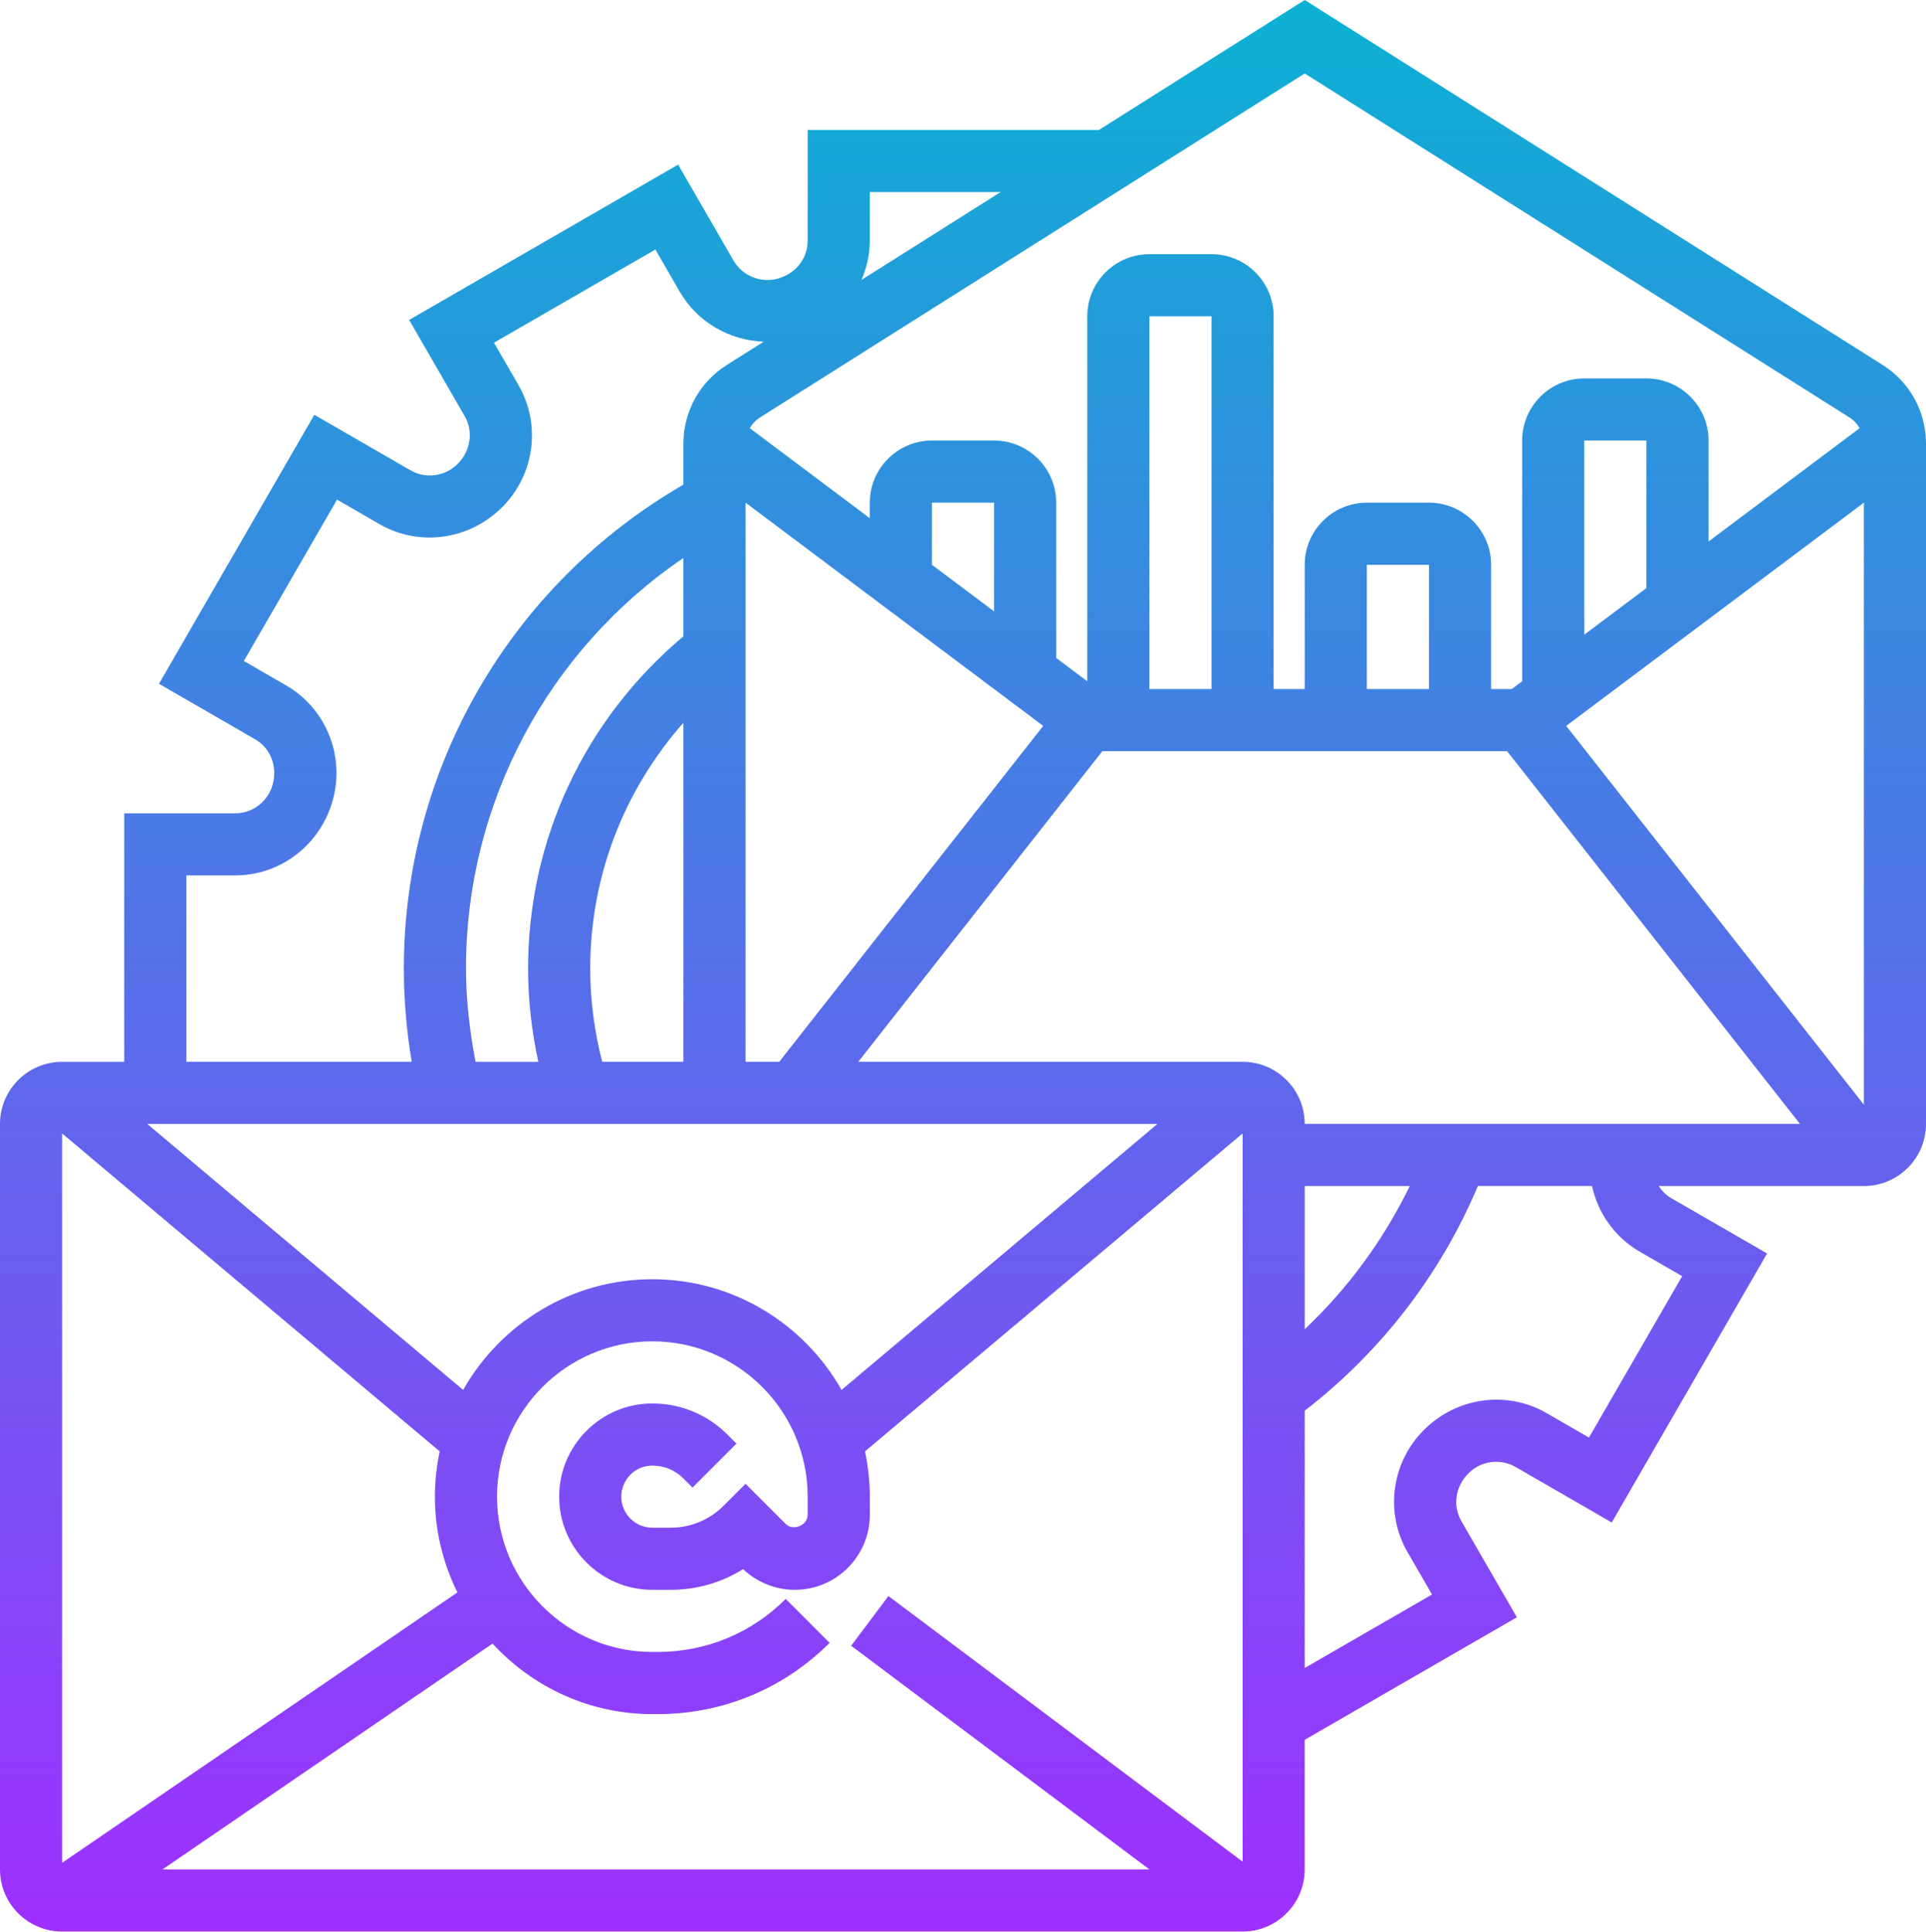 <?xml version="1.0" encoding="UTF-8"?><svg xmlns="http://www.w3.org/2000/svg" xmlns:xlink="http://www.w3.org/1999/xlink" height="62.2" preserveAspectRatio="xMidYMid meet" version="1.0" viewBox="0.0 0.0 62.0 62.2" width="62.0" zoomAndPan="magnify"><linearGradient gradientUnits="userSpaceOnUse" id="a" x1="31" x2="31" xlink:actuate="onLoad" xlink:show="other" xlink:type="simple" xmlns:xlink="http://www.w3.org/1999/xlink" y1="62.183" y2="0"><stop offset="0" stop-color="#9f2fff"/><stop offset="1" stop-color="#0bb1d3"/></linearGradient><path d="M60.602,11.748L42,0l-6.623,4.183H26v3.569c0,0.565-0.382,1.063-0.972,1.22 c-0.552,0.148-1.134-0.096-1.418-0.589L21.83,5.3l-8.659,5l1.788,3.098c0.282,0.489,0.198,1.111-0.23,1.539 c-0.401,0.402-1.025,0.488-1.513,0.205l-3.098-1.788l-5,8.66l3.093,1.785c0.488,0.282,0.726,0.862,0.569,1.449 c-0.146,0.551-0.643,0.936-1.208,0.936H4v8H2c-1.103,0-2,0.897-2,2v24c0,1.103,0.897,2,2,2h38c1.103,0,2-0.897,2-2v-4.173 l6.83-3.944l-1.788-3.098c-0.282-0.488-0.198-1.11,0.231-1.539c0.401-0.403,1.023-0.486,1.513-0.204l3.098,1.788l5-8.66 l-3.093-1.786c-0.166-0.096-0.292-0.232-0.395-0.384H60c1.103,0,2-0.897,2-2V14.285C62,13.25,61.478,12.302,60.602,11.748z M42,36.183c0-1.103-0.897-2-2-2H27.629l7.857-10h13.029l9.428,12H42z M28.6,51.383l-1.2,1.6l9.6,7.2H5.232l10.624-7.269 c1.28,1.391,3.109,2.269,5.144,2.269h0.171c2.091,0,4.057-0.814,5.536-2.293l-1.414-1.414c-1.101,1.101-2.565,1.707-4.122,1.707H21 c-2.757,0-5-2.243-5-5s2.243-5,5-5s5,2.243,5,5v0.586c0,0.338-0.468,0.532-0.707,0.293L24,47.769l-0.707,0.707 c-0.455,0.456-1.062,0.707-1.707,0.707H21c-0.551,0-1-0.448-1-1s0.449-1,1-1c0.378,0,0.733,0.146,1,0.414l0.293,0.293l1.414-1.414 l-0.292-0.293c-0.645-0.645-1.502-1-2.415-1c-1.654,0-3,1.346-3,3s1.346,3,3,3h0.586c0.839,0,1.642-0.232,2.335-0.666 c0.446,0.424,1.049,0.666,1.665,0.666c1.331,0,2.414-1.083,2.414-2.414v-0.586c0-0.5-0.055-0.987-0.155-1.457L40,36.49v23.443 L28.6,51.383z M15,31.183c0-5.339,2.647-10.258,7-13.221v2.523c-3.175,2.67-5,6.532-5,10.699c0,1.015,0.116,2.018,0.33,3h-2.022 C15.121,33.196,15,32.194,15,31.183z M39,22.183h-2v-12h2V22.183z M32,19.683l-2-1.5v-2h2V19.683z M33.582,23.369l-8.497,10.813H24 v-18L33.582,23.369z M19.385,34.183c-0.251-0.976-0.385-1.981-0.385-3c0-2.963,1.082-5.743,3-7.915v10.915H19.385z M37.26,36.183 l-10.169,8.564c-1.203-2.124-3.481-3.564-6.091-3.564s-4.888,1.439-6.091,3.564L4.74,36.183H37.26z M14.155,46.726 c-0.1,0.47-0.155,0.957-0.155,1.457c0,1.107,0.265,2.151,0.725,3.082L2,59.971V36.49L14.155,46.726z M42,38.183h3.383 c-0.842,1.73-1.985,3.288-3.383,4.611V38.183z M46,22.183h-2v-4h2V22.183z M53,18.933l-2,1.5v-6.25h2V18.933z M50.418,23.369 L60,16.183v19.381L50.418,23.369z M59.534,13.439c0.14,0.088,0.251,0.208,0.33,0.346L55,17.433v-3.25c0-1.103-0.897-2-2-2h-2 c-1.103,0-2,0.897-2,2v7.75l-0.333,0.25H48v-4c0-1.103-0.897-2-2-2h-2c-1.103,0-2,0.897-2,2v4h-1v-12c0-1.103-0.897-2-2-2h-2 c-1.103,0-2,0.897-2,2v11.75l-1-0.75v-5c0-1.103-0.897-2-2-2h-2c-1.103,0-2,0.897-2,2v0.5l-3.864-2.898 c0.08-0.137,0.19-0.257,0.33-0.345L42,2.365L59.534,13.439z M28,6.183h4.211l-4.476,2.827C27.9,8.618,28,8.196,28,7.752V6.183z M6,28.183h1.571c1.471,0,2.763-0.996,3.151-2.458c0.379-1.421-0.242-2.926-1.512-3.659L7.85,21.28l3-5.196l1.365,0.789 c1.271,0.733,2.887,0.52,3.952-0.547c1.043-1.041,1.258-2.657,0.524-3.928l-0.789-1.365l5.196-3l0.78,1.351 c0.568,0.983,1.593,1.574,2.706,1.616l-1.186,0.749C22.522,12.302,22,13.25,22,14.285v1.318c-5.563,3.217-9,9.126-9,15.579 c0,1.008,0.088,2.012,0.254,3H6V28.183z M52.79,40.299l1.361,0.786l-3,5.195l-1.366-0.788c-1.272-0.734-2.888-0.518-3.952,0.548 c-1.042,1.042-1.257,2.657-0.523,3.928l0.789,1.365L42,53.699v-8.282c2.46-1.903,4.371-4.383,5.575-7.235h3.674 C51.44,39.058,51.982,39.832,52.79,40.299z" fill="url(#a)"/></svg>